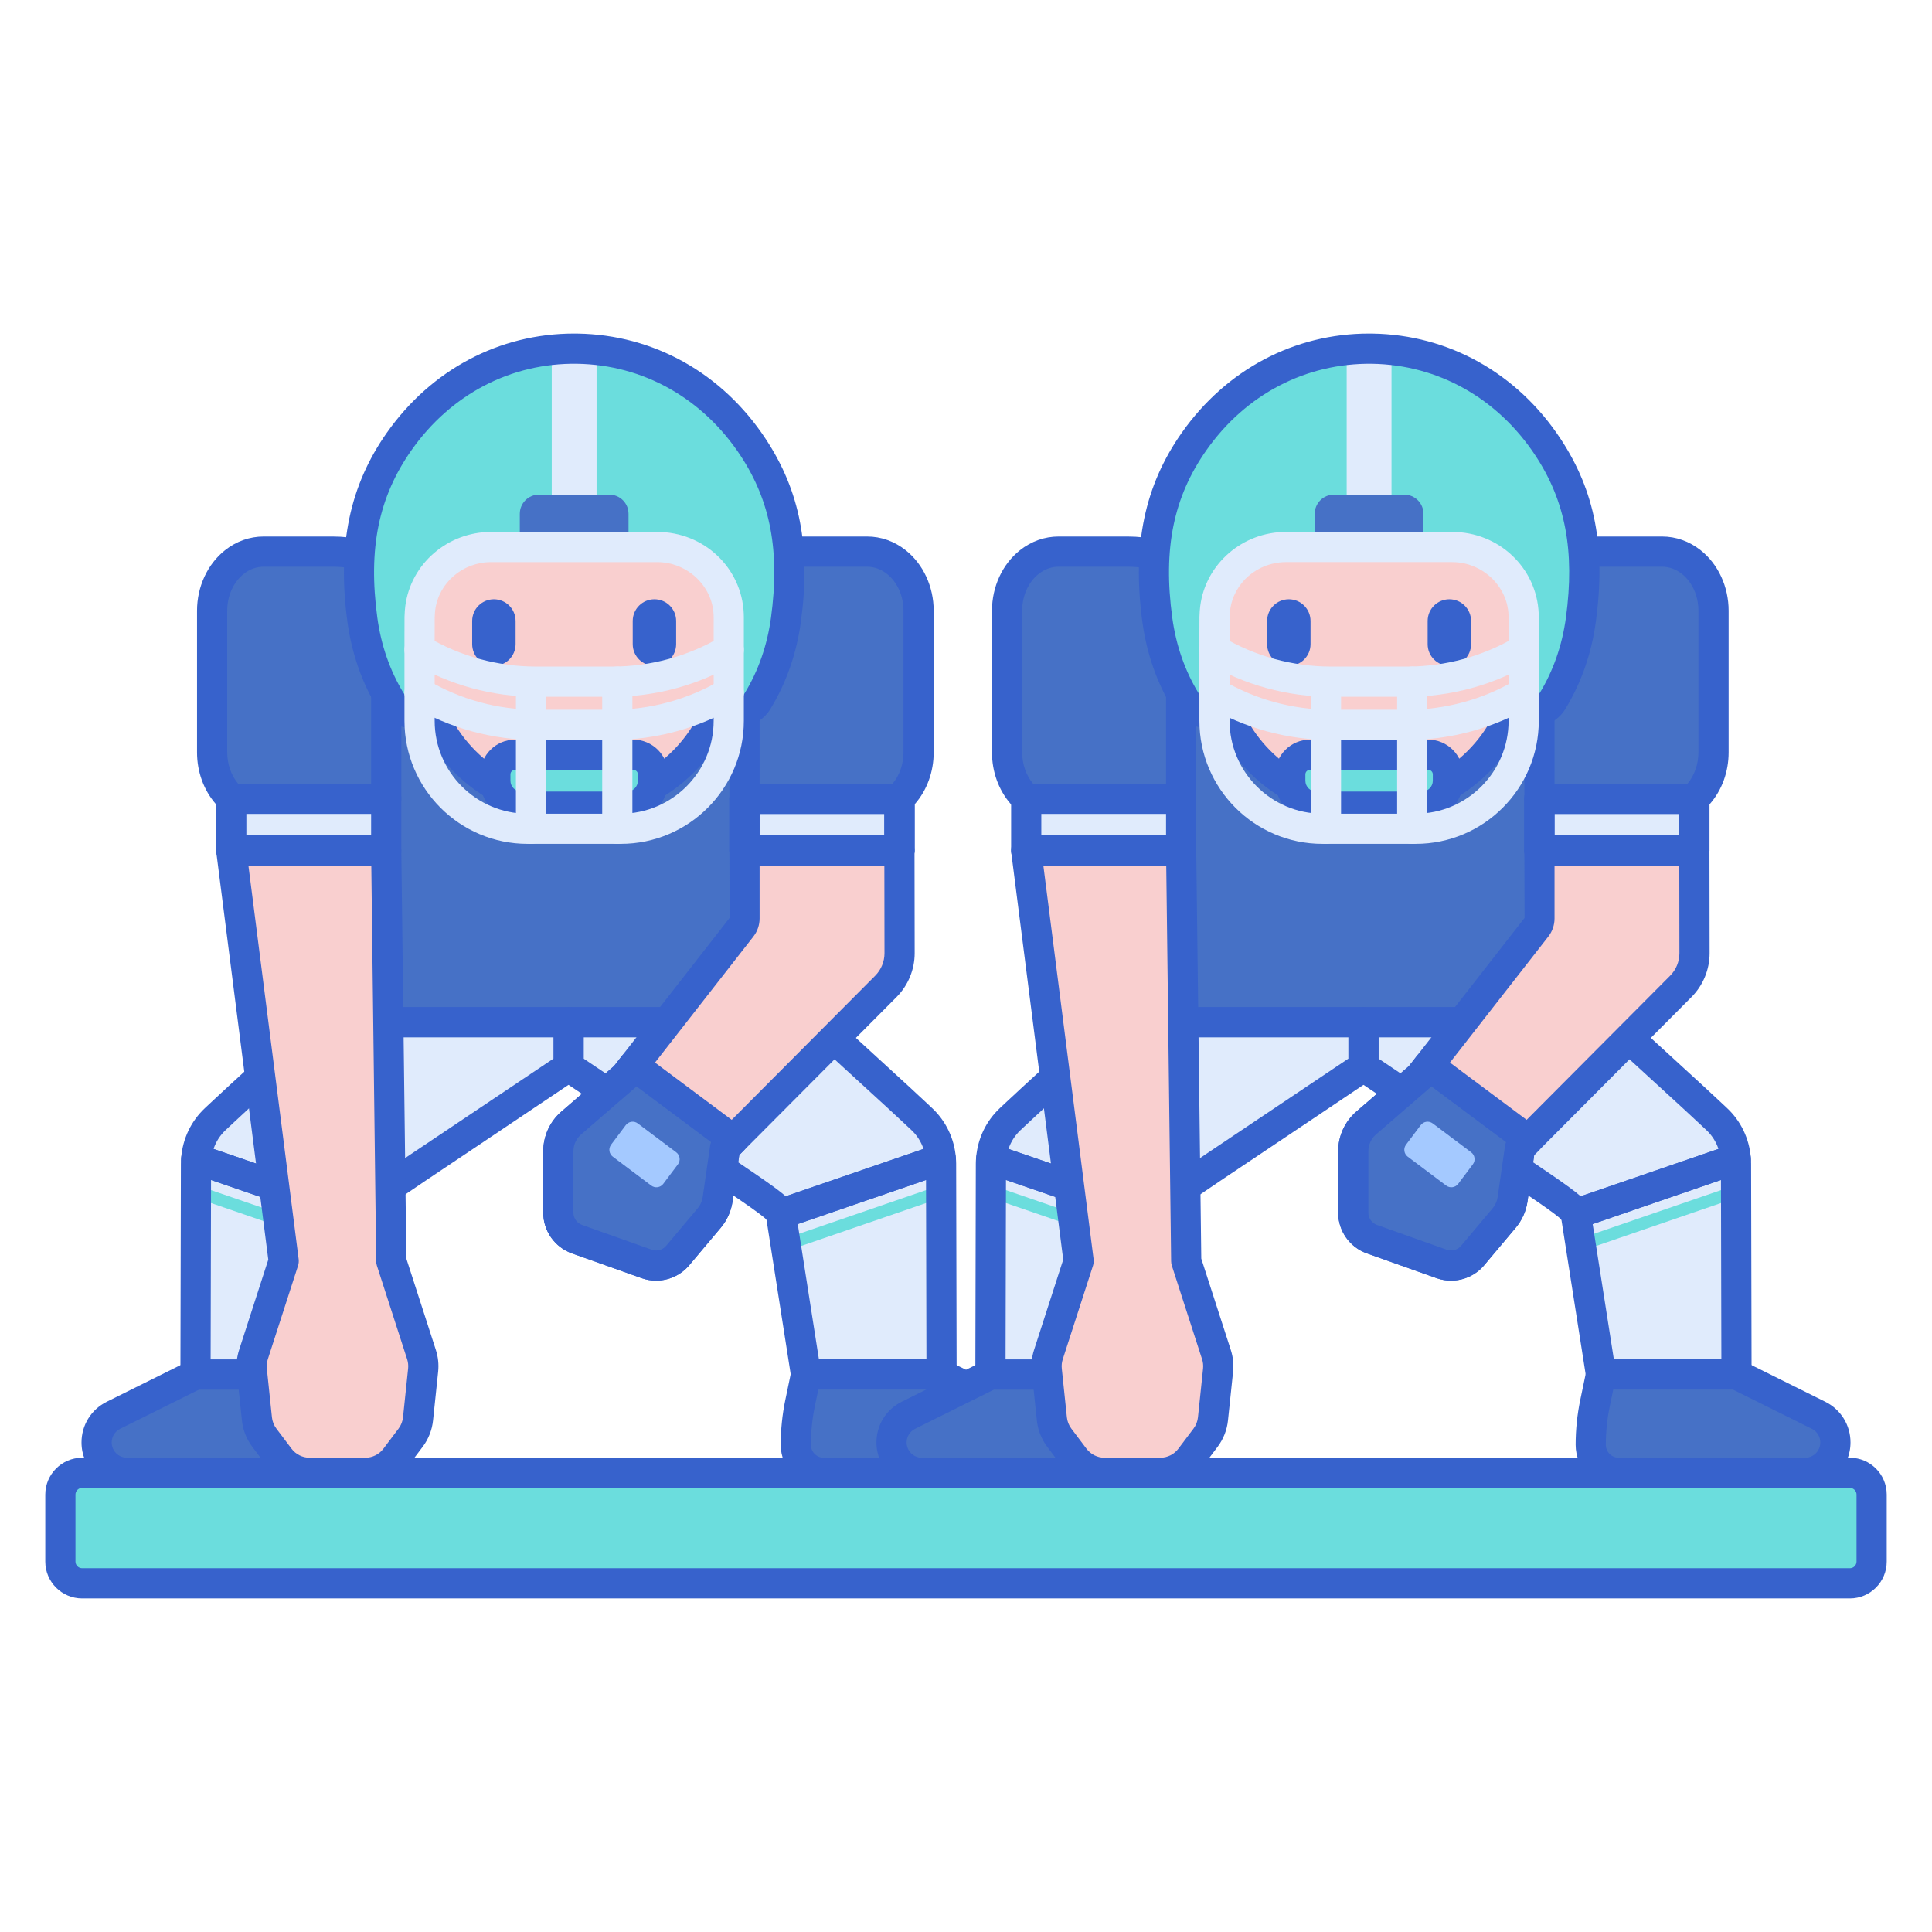 <svg id="Layer_1" enable-background="new 0 0 256 256" height="512" viewBox="0 0 256 256" width="512" xmlns="http://www.w3.org/2000/svg"><g><g><path d="m10.88 195.157h234.24c1.591 0 2.88 1.289 2.88 2.88v8.883c0 1.591-1.289 2.88-2.88 2.88h-234.24c-1.591 0-2.88-1.289-2.88-2.88v-8.883c0-1.591 1.289-2.88 2.88-2.88z" fill="#6bdddd"/></g><g><path d="m245.12 211.8h-234.24c-2.691 0-4.88-2.189-4.88-4.88v-8.883c0-2.69 2.189-4.88 4.88-4.88h234.24c2.691 0 4.88 2.189 4.88 4.88v8.883c0 2.69-2.189 4.88-4.88 4.88zm-234.24-14.643c-.485 0-.88.395-.88.88v8.883c0 .485.395.88.88.88h234.24c.485 0 .88-.395.88-.88v-8.883c0-.485-.395-.88-.88-.88z" fill="#3762cc"/></g><g><path d="m42.481 89.089h65.706v46.366h-65.706z" fill="#4671c6"/></g><g><path d="m108.187 137.455h-65.706c-1.104 0-2-.896-2-2v-46.365c0-1.104.896-2 2-2h65.706c1.104 0 2 .896 2 2v46.365c0 1.105-.895 2-2 2zm-63.706-4h61.706v-42.365h-61.706z" fill="#3762cc"/></g><g><path d="m124.665 153.565-21.229 7.297c.062.161.085.318.114.502l3.252 20.766h17.959l-.063-27.96c-.001-.204-.017-.404-.033-.605z" fill="#e0ebfc"/></g><g><path d="m103.436 160.862 21.229-7.297c-.156-2.012-1.051-3.903-2.537-5.291-3.363-3.14-.641-.633-13.941-12.819-11.108 0-21.985 0-32.854 0v5.884c24.895 16.746 27.631 18.289 28.103 19.523z" fill="#e0ebfc"/></g><g><path d="m103.436 162.861c-.776 0-1.506-.454-1.832-1.196-.579-.709-4.295-3.195-13.079-9.072-3.688-2.467-8.368-5.598-14.309-9.595-.553-.371-.884-.993-.884-1.659v-5.884c0-1.104.896-2 2-2h32.854c.5 0 .982.188 1.351.525l5.847 5.356c5.576 5.108 5.576 5.108 7.031 6.47l1.077 1.006c1.846 1.723 2.971 4.066 3.166 6.598.07.908-.482 1.75-1.344 2.046l-21.229 7.297c-.214.073-.433.108-.649.108zm-1.868-1.285c0 .001 0 .001 0 0zm-24.235-21.303c5.52 3.712 9.916 6.652 13.417 8.995 8.653 5.79 11.954 7.998 13.363 9.245l18.258-6.275c-.318-.95-.866-1.81-1.608-2.502l-1.08-1.009c-1.449-1.355-1.449-1.355-7.001-6.44l-5.274-4.832h-30.075z" fill="#3762cc"/></g><g><path d="m104.238 165.756 20.47-7.036-.004-1.71-20.72 7.123z" fill="#6bdddd"/></g><g><path d="m124.761 184.13h-17.959c-.985 0-1.824-.718-1.976-1.69l-3.252-20.767c-.01-.063-.016-.112-.027-.16-.192-.507-.161-1.04.068-1.529.23-.49.658-.838 1.17-1.014l21.229-7.297c.584-.199 1.23-.12 1.748.22s.849.9.896 1.517l-1.994.155 1.997-.119c.019.239.036.478.036.719l.063 27.961c.001.531-.209 1.041-.584 1.418-.374.375-.884.586-1.415.586zm-16.248-4h14.244l-.054-23.776-16.998 5.843z" fill="#3762cc"/></g><g><path d="m119.179 112.701h-20.529v9.012c0 .415-.139.818-.394 1.146l-15.447 19.79-7.111 6.149c-1.091.943-1.717 2.314-1.717 3.756v8.134c0 1.576.992 2.982 2.477 3.509l9.24 3.283c1.464.52 3.097.077 4.097-1.112l4.18-4.97c.596-.709.982-1.57 1.114-2.487l.981-6.801 21.321-21.419c1.16-1.166 1.81-2.747 1.808-4.392z" fill="#f9cfcf"/></g><g><path d="m124.762 182.13 10.874 5.404c1.367.68 2.232 2.075 2.232 3.601 0 2.221-1.801 4.022-4.022 4.022h-24.686c-2.051 0-3.713-1.663-3.713-3.713 0-1.862.191-3.719.571-5.542l.786-3.772z" fill="#4671c6"/></g><g><path d="m133.846 197.157h-24.686c-3.15 0-5.713-2.563-5.713-5.714 0-1.994.206-3.995.613-5.949l.786-3.772c.193-.927 1.011-1.592 1.958-1.592h17.959c.309 0 .614.071.89.209l10.874 5.404c2.061 1.024 3.341 3.091 3.341 5.392-.001 3.32-2.702 6.022-6.022 6.022zm-25.416-13.027-.454 2.18c-.351 1.686-.529 3.413-.529 5.134 0 .945.769 1.714 1.713 1.714h24.686c1.115 0 2.021-.907 2.021-2.021 0-.772-.43-1.467-1.122-1.811l-10.453-5.195h-15.862z" fill="#3762cc"/></g><g><path d="m25.905 182.13-10.874 5.404c-1.367.68-2.232 2.075-2.232 3.601 0 2.221 1.801 4.022 4.022 4.022h24.686c2.051 0 3.713-1.663 3.713-3.713 0-1.862-.191-3.719-.571-5.542l-.786-3.772z" fill="#4671c6"/></g><g><path d="m41.507 197.157h-24.686c-3.32 0-6.021-2.701-6.021-6.021 0-2.302 1.28-4.368 3.341-5.393l10.874-5.404c.276-.138.581-.209.89-.209h17.959c.947 0 1.765.665 1.958 1.592l.786 3.771c.407 1.955.613 3.956.613 5.95-.001 3.151-2.564 5.714-5.714 5.714zm-15.132-13.027-10.453 5.195c-.692.344-1.122 1.037-1.122 1.81 0 1.115.907 2.022 2.021 2.022h24.686c.945 0 1.713-.769 1.713-1.714 0-1.721-.178-3.448-.529-5.135l-.454-2.179h-15.862z" fill="#3762cc"/></g><g><path d="m26.002 153.565 21.229 7.297c-.062.161-.085.318-.114.502l-3.252 20.766h-17.959l.063-27.96c.001-.204.017-.404.033-.605z" fill="#e0ebfc"/></g><g><path d="m47.231 160.862-21.229-7.297c.156-2.012 1.051-3.903 2.537-5.291 3.363-3.14.641-.633 13.941-12.819h32.854v5.884c-24.895 16.746-27.631 18.289-28.103 19.523z" fill="#e0ebfc"/></g><g><path d="m47.231 162.861c-.216 0-.435-.035-.65-.108l-21.229-7.297c-.862-.297-1.415-1.138-1.344-2.046.196-2.532 1.32-4.875 3.166-6.598l1.077-1.006c1.455-1.361 1.455-1.361 7.031-6.47l5.847-5.356c.369-.338.851-.525 1.351-.525h32.854c1.104 0 2 .896 2 2v5.884c0 .666-.331 1.288-.884 1.659-5.938 3.994-10.615 7.124-14.302 9.591-8.789 5.88-12.507 8.368-13.085 9.076-.326.742-1.056 1.196-1.832 1.196zm-18.935-10.623 18.258 6.275c1.41-1.247 4.711-3.456 13.37-9.249 3.5-2.342 7.893-5.281 13.41-8.991v-2.818h-30.076l-5.274 4.832c-5.552 5.085-5.552 5.085-7.001 6.44l-1.08 1.009c-.741.693-1.289 1.552-1.607 2.502z" fill="#3762cc"/></g><g><path d="m46.429 165.756-20.47-7.036.004-1.71 20.72 7.123z" fill="#6bdddd"/></g><g><path d="m43.865 184.13h-17.959c-.531 0-1.041-.211-1.416-.587-.375-.377-.585-.887-.584-1.418l.063-27.961c0-.241.017-.479.036-.719.048-.617.38-1.195.897-1.534.517-.34 1.163-.439 1.749-.238l21.229 7.297c.512.176.931.553 1.161 1.042.23.49.251 1.053.059 1.56l-.005.085-3.254 20.783c-.153.972-.991 1.69-1.976 1.69zm-15.955-4h14.244l2.808-17.934-16.998-5.843z" fill="#3762cc"/></g><g><path d="m98.65 105.847v-31.102c2.241-1.092 4.65-1.654 7.085-1.654h9.158c1.386 0 2.739.484 3.88 1.388 1.844 1.462 2.945 3.869 2.945 6.44v18.774c0 2.076-.719 4.067-1.999 5.535l-.539.618z" fill="#4671c6"/></g><g><path d="m119.179 114.701h-20.53c-1.104 0-2-.896-2-2v-6.854c0-1.104.896-2 2-2l20.529-.001c.53 0 1.039.211 1.414.586s.586.884.586 1.414v6.854c.001 1.106-.895 2.001-1.999 2.001zm-18.53-4h16.529v-2.854l-16.529.001z" fill="#3762cc"/></g><g><path d="m119.18 107.847h-20.53c-1.104 0-2-.895-2-1.999v-31.103c0-.765.437-1.463 1.124-1.798 2.528-1.231 5.207-1.856 7.961-1.856h9.158c1.848 0 3.619.629 5.122 1.82 2.318 1.838 3.703 4.831 3.703 8.008v18.774c0 2.574-.885 5.007-2.492 6.85l-.538.617c-.38.437-.93.687-1.508.687zm-18.53-31.796v27.797l17.618-.001c.922-1.094 1.449-2.602 1.449-4.153v-18.775c0-1.966-.818-3.787-2.187-4.873-.789-.625-1.701-.955-2.637-.955h-9.158c-1.74 0-3.445.322-5.085.96z" fill="#3762cc"/></g><g><path d="m51.175 105.847v-31.102c-2.241-1.092-4.65-1.654-7.085-1.654h-9.158c-1.386 0-2.739.484-3.88 1.388-1.844 1.462-2.945 3.869-2.945 6.44v18.774c0 2.076.719 4.067 1.999 5.535l.539.618z" fill="#4671c6"/></g><g><path d="m51.175 107.847h-20.529c-.578 0-1.128-.25-1.508-.687l-.539-.618c-1.606-1.842-2.491-4.274-2.491-6.849v-18.774c0-3.177 1.384-6.17 3.703-8.008 1.503-1.191 3.274-1.82 5.122-1.82h9.158c2.754 0 5.433.625 7.961 1.856.688.335 1.124 1.033 1.124 1.798v31.103c-.001 1.104-.897 1.999-2.001 1.999zm-19.618-4h17.618v-27.796c-1.639-.638-3.344-.96-5.085-.96h-9.158c-.937 0-1.849.33-2.637.955-1.369 1.086-2.187 2.907-2.187 4.873v18.774c0 1.552.527 3.061 1.449 4.154z" fill="#3762cc"/></g><g><path d="m76.079 106.886c-11.313 0-20.483-9.171-20.483-20.483v-9.264c0-11.313 9.171-20.483 20.483-20.483 11.313 0 20.483 9.171 20.483 20.483v9.264c0 11.312-9.171 20.483-20.483 20.483z" fill="#f9cfcf"/></g><g><path d="m86.716 88.228c-1.589 0-2.877-1.288-2.877-2.877v-3.068c0-1.589 1.288-2.877 2.877-2.877 1.589 0 2.877 1.288 2.877 2.877v3.068c-.001 1.589-1.289 2.877-2.877 2.877z" fill="#3762cc"/></g><g><path d="m65.442 88.228c-1.589 0-2.877-1.288-2.877-2.877v-3.068c0-1.589 1.288-2.877 2.877-2.877 1.589 0 2.877 1.288 2.877 2.877v3.068c0 1.589-1.288 2.877-2.877 2.877z" fill="#3762cc"/></g><g><path d="m48.013 82.087c.528 3.902 1.798 7.583 3.773 10.822.42.688 1.259 1.444 3.2 1.708 1.072.146 1.929-.899 1.597-1.929-1.182-3.661-.987-6.075-.988-10.681 0-.487.031-.97.092-1.446.599-4.657 4.685-8.079 9.38-8.079h22.018c5.009 0 9.259 3.889 9.467 8.894.007.157.01.315.01.473-.001 4.767.197 7.173-.991 10.844-.329 1.016.513 2.051 1.573 1.92 1.92-.238 2.786-.983 3.226-1.705 1.974-3.236 3.244-6.916 3.772-10.818 1.08-7.974.483-15.494-4.361-22.836-11.278-17.096-35.139-17.455-46.892-.754-5.19 7.374-6.013 15.184-4.876 23.587z" fill="#6bdddd"/></g><g><path d="m73.109 46.36v19.182h5.94c0-2.216 0-13.112 0-19.182-1.974-.212-3.966-.212-5.94 0z" fill="#e0ebfc"/></g><g><path d="m83.282 72.483v-4.405c0-1.4-1.135-2.536-2.536-2.536h-9.334c-1.4 0-2.536 1.135-2.536 2.536v4.405z" fill="#4671c6"/></g><g><path d="m76.079 108.886c-8.615 0-16.306-4.844-20.078-12.353-.414.101-.848.126-1.285.065-2.187-.297-3.748-1.188-4.638-2.648-2.113-3.464-3.475-7.365-4.047-11.594-1.362-10.063.298-18.01 5.223-25.008 5.893-8.373 14.914-13.148 24.807-13.148.155 0 .308.001.463.004 10.093.151 19.179 5.236 24.929 13.95 4.563 6.915 6.004 14.38 4.673 24.205-.572 4.228-1.934 8.127-4.047 11.591-.906 1.484-2.482 2.375-4.688 2.648-.419.054-.836.026-1.234-.068-3.771 7.509-11.464 12.356-20.078 12.356zm-19.493-18.189c.845 0 1.629.54 1.903 1.387 2.471 7.657 9.54 12.802 17.59 12.802 8.045 0 15.112-5.141 17.587-12.792.338-1.048 1.457-1.622 2.509-1.291.784.249 1.308.938 1.385 1.708.559-.14.929-.355 1.105-.644 1.823-2.988 3-6.368 3.498-10.045 1.191-8.796-.057-15.416-4.048-21.465-5.009-7.593-12.9-12.022-21.65-12.154-8.75-.13-16.727 4.041-21.939 11.448-4.368 6.206-5.765 13.043-4.53 22.168.498 3.678 1.675 7.059 3.499 10.049.196.321.637.519 1.101.64.074-.772.597-1.464 1.383-1.715.2-.064.405-.096.607-.096z" fill="#3762cc"/></g><g><path d="m68.241 100.006h15.676c1.439 0 2.606 1.167 2.606 2.606v.835c0 1.899-1.54 3.439-3.439 3.439h-14.009c-1.9 0-3.439-1.54-3.439-3.439v-.835c-.001-1.44 1.166-2.606 2.605-2.606z" fill="#6bdddd"/></g><g><path d="m83.083 108.886h-14.008c-3 0-5.439-2.44-5.439-5.439v-.835c0-2.539 2.066-4.605 4.605-4.605h15.676c2.54 0 4.605 2.066 4.605 4.605v.835c0 2.998-2.439 5.439-5.439 5.439zm-14.842-6.88c-.334 0-.605.271-.605.605v.835c0 .794.646 1.439 1.439 1.439h14.008c.794 0 1.439-.646 1.439-1.439v-.835c0-.334-.271-.605-.605-.605z" fill="#3762cc"/></g><g><path d="m81.111 98.046h-10.064c-5.8 0-11.496-1.559-16.472-4.507-.95-.563-1.264-1.79-.701-2.74s1.79-1.265 2.74-.701c4.359 2.583 9.35 3.948 14.433 3.948h10.064c5.082 0 10.072-1.365 14.432-3.947.951-.563 2.178-.247 2.74.701.563.95.249 2.178-.702 2.74-4.976 2.948-10.671 4.506-16.47 4.506z" fill="#e0ebfc"/></g><g><path d="m81.111 92.325h-10.064c-5.8 0-11.496-1.559-16.472-4.507-.95-.563-1.264-1.79-.701-2.74.563-.951 1.79-1.264 2.74-.701 4.359 2.583 9.35 3.948 14.433 3.948h10.064c5.082 0 10.072-1.365 14.432-3.947.951-.563 2.178-.247 2.74.701.563.95.249 2.178-.702 2.74-4.976 2.949-10.671 4.506-16.47 4.506z" fill="#e0ebfc"/></g><g><path d="m81.795 111.817c-1.104 0-2-.896-2-2v-19.492c0-1.104.896-2 2-2s2 .896 2 2v19.492c0 1.105-.896 2-2 2z" fill="#e0ebfc"/></g><g><path d="m70.362 111.817c-1.104 0-2-.896-2-2v-19.457c0-1.104.896-2 2-2s2 .896 2 2v19.457c0 1.105-.895 2-2 2z" fill="#e0ebfc"/></g><g><path d="m82.26 111.817h-12.362c-8.989 0-16.303-7.313-16.303-16.303l-.001-11.301c-.002-1.266-.002-1.99.007-2.483 0-.035.002-.071.005-.106.013-.473.045-.905.098-1.317.721-5.601 5.606-9.824 11.365-9.824h22.018c6.177 0 11.213 4.749 11.465 10.812.006.153.009.307.01.461h.001c.002.258.002.721.001 1.749l-.001 12.011c-.001 8.988-7.314 16.301-16.303 16.301zm-24.661-29.912c-.008.474-.006 1.16-.005 2.304l.001 11.306c0 6.784 5.519 12.303 12.303 12.303h12.362c6.784 0 12.303-5.519 12.303-12.303l.001-12.013c0-.995 0-1.45-.001-1.705l-.008-.338c-.16-3.847-3.51-6.977-7.468-6.977h-22.019c-3.752 0-6.933 2.724-7.397 6.334-.042.328-.062.661-.069.995 0 .032-.001.063-.003.094z" fill="#e0ebfc"/></g><g><path d="m51.847 167.099-.672-54.398h-20.529l6.943 54.398-4.006 12.398c-.214.663-.288 1.364-.215 2.058l.676 6.459c.095.903.433 1.764.98 2.489l2.009 2.665c.945 1.253 2.423 1.99 3.993 1.99h1.399 4.586 1.399c1.569 0 3.048-.737 3.993-1.99l2.009-2.665c.547-.725.886-1.586.98-2.489l.676-6.459c.073-.693-.001-1.394-.215-2.058z" fill="#f9cfcf"/></g><g><path d="m30.646 105.848h20.529v6.854h-20.529z" fill="#e0ebfc"/></g><g><path d="m51.175 114.701h-20.529c-1.104 0-2-.896-2-2v-6.854c0-.53.211-1.039.586-1.414s.884-.586 1.414-.586l20.529.002c1.104 0 2 .896 2 2v6.853c0 1.104-.896 1.999-2 1.999zm-18.529-4h16.529v-2.853l-16.529-.002z" fill="#3762cc"/></g><g><path d="m48.41 197.157h-7.383c-2.185 0-4.274-1.042-5.589-2.786l-2.009-2.665c-.766-1.017-1.24-2.222-1.372-3.486l-.676-6.458c-.103-.977-.001-1.946.301-2.881l3.868-11.972-6.887-53.955c-.073-.569.103-1.144.483-1.574.379-.432.926-.679 1.501-.679h20.529c1.095 0 1.986.881 2 1.976l.668 54.095 3.913 12.109c.302.935.403 1.904.301 2.882l-.676 6.458c-.132 1.264-.606 2.469-1.372 3.485l-2.01 2.665c-1.316 1.744-3.406 2.786-5.59 2.786zm-15.493-82.456 6.656 52.145c.037.291.01.588-.081.868l-4.006 12.397c-.13.4-.173.815-.129 1.233l.676 6.46c.057.542.26 1.058.588 1.493l2.009 2.665c.563.748 1.459 1.194 2.396 1.194h7.383c.936 0 1.832-.446 2.396-1.194l2.008-2.665c.328-.436.531-.951.588-1.492l.676-6.46c.044-.419.001-.834-.128-1.234l-4.006-12.397c-.062-.191-.094-.39-.097-.591l-.647-52.422z" fill="#3762cc"/></g><g><path d="m98.65 105.847h20.529v6.854h-20.529z" fill="#e0ebfc"/></g><g><path d="m119.179 114.701h-20.53c-1.104 0-2-.896-2-2v-6.854c0-1.104.896-2 2-2l20.529-.001c.53 0 1.039.211 1.414.586s.586.884.586 1.414v6.854c.001 1.106-.895 2.001-1.999 2.001zm-18.53-4h16.529v-2.854l-16.529.001z" fill="#3762cc"/></g><g><path d="m119.179 114.701h-20.53c-1.104 0-2-.896-2-2v-6.854c0-1.104.896-2 2-2l20.529-.001c.53 0 1.039.211 1.414.586s.586.884.586 1.414v6.854c.001 1.106-.895 2.001-1.999 2.001zm-18.53-4h16.529v-2.854l-16.529.001z" fill="#3762cc"/></g><g><path d="m86.93 169.691c-.638 0-1.28-.105-1.901-.326l-9.24-3.283c-2.277-.809-3.808-2.977-3.808-5.394v-8.134c0-2.025.878-3.946 2.41-5.27l6.962-6.021 15.326-19.636-.029-8.928c0-1.104.896-2 2-2h20.528c1.104 0 1.999.894 2 1.997l.021 13.599c.004 2.159-.867 4.274-2.39 5.806l-20.855 20.948-.886 6.145c-.186 1.288-.726 2.494-1.563 3.489l-4.18 4.97c-1.103 1.316-2.732 2.038-4.395 2.038zm13.72-54.99v7.012c0 .855-.29 1.699-.816 2.375l-15.448 19.792c-.08.103-.17.197-.269.282l-7.11 6.149c-.652.563-1.026 1.381-1.026 2.243v8.134c0 .728.461 1.381 1.146 1.624l9.24 3.283c.673.239 1.436.032 1.896-.516l4.181-4.97c.356-.424.586-.938.666-1.485l.981-6.801c.062-.426.258-.821.562-1.126l21.322-21.418c.78-.784 1.227-1.869 1.225-2.977l-.018-11.603h-16.532z" fill="#3762cc"/></g><g><path d="m97.15 151.025-13.191-9.848-1.149 1.472-7.111 6.149c-1.091.943-1.717 2.314-1.717 3.756v8.134c0 1.576.992 2.982 2.477 3.509l9.24 3.283c1.464.52 3.097.077 4.097-1.112l4.18-4.97c.596-.709.982-1.57 1.114-2.487l.981-6.801z" fill="#4671c6"/></g><g><path d="m84.511 148.859 5.092 3.826c.502.377.604 1.091.226 1.593l-1.945 2.588c-.377.502-1.091.604-1.593.226l-5.092-3.826c-.502-.377-.604-1.091-.226-1.593l1.945-2.588c.377-.502 1.09-.604 1.593-.226z" fill="#a4c9ff"/></g><g><path d="m86.93 169.691c-.638 0-1.28-.105-1.901-.326l-9.24-3.283c-2.278-.809-3.808-2.977-3.808-5.394v-8.134c0-2.025.878-3.946 2.41-5.27l6.962-6.021 1.029-1.318c.669-.857 1.902-1.021 2.773-.372l13.191 9.849c.465.347.756.878.798 1.457.042.578-.168 1.146-.578 1.558l-.612.613-.886 6.145c-.186 1.288-.726 2.494-1.563 3.489l-4.18 4.97c-1.103 1.314-2.732 2.037-4.395 2.037zm-2.6-25.742c-.065.076-.136.147-.212.213l-7.11 6.149c-.652.563-1.026 1.381-1.026 2.243v8.134c0 .728.461 1.381 1.146 1.624l9.24 3.283c.673.239 1.436.032 1.896-.516l4.181-4.97c.356-.424.586-.938.666-1.486l.981-6.8c.024-.169.07-.332.134-.486z" fill="#3762cc"/></g><g><path d="m147.814 89.089h65.706v46.366h-65.706z" fill="#4671c6"/></g><g><path d="m213.52 137.455h-65.706c-1.104 0-2-.896-2-2v-46.365c0-1.104.896-2 2-2h65.706c1.104 0 2 .896 2 2v46.365c0 1.105-.895 2-2 2zm-63.706-4h61.706v-42.365h-61.706z" fill="#3762cc"/></g><g><path d="m229.998 153.565-21.229 7.297c.062.161.085.318.114.502l3.252 20.766h17.959l-.063-27.96c-.001-.204-.017-.404-.033-.605z" fill="#e0ebfc"/></g><g><path d="m208.769 160.862 21.229-7.297c-.156-2.012-1.051-3.903-2.537-5.291-3.363-3.14-.641-.633-13.941-12.819-11.108 0-21.985 0-32.854 0v5.884c24.895 16.746 27.631 18.289 28.103 19.523z" fill="#e0ebfc"/></g><g><path d="m208.769 162.861c-.776 0-1.506-.454-1.831-1.196-.579-.708-4.297-3.196-13.085-9.076-3.687-2.467-8.365-5.597-14.302-9.591-.553-.371-.884-.993-.884-1.659v-5.884c0-1.104.896-2 2-2h32.854c.5 0 .982.188 1.351.525l5.847 5.356c5.576 5.108 5.576 5.108 7.031 6.47l1.077 1.006c1.846 1.723 2.97 4.065 3.166 6.598.07.908-.482 1.749-1.344 2.046l-21.229 7.297c-.216.073-.435.108-.651.108zm-26.102-22.588c5.517 3.71 9.91 6.649 13.41 8.991 8.659 5.793 11.959 8.002 13.37 9.249l18.258-6.275c-.318-.95-.866-1.81-1.607-2.502l-1.08-1.009c-1.449-1.355-1.449-1.355-7.001-6.44l-5.274-4.832h-30.076z" fill="#3762cc"/></g><g><path d="m209.571 165.756 20.47-7.036-.004-1.71-20.72 7.123z" fill="#6bdddd"/></g><g><path d="m230.094 184.13h-17.959c-.985 0-1.824-.718-1.976-1.69l-3.279-20.929c-.192-.506-.161-1.038.069-1.528s.658-.837 1.17-1.013l21.229-7.297c.584-.199 1.23-.12 1.748.22s.849.9.896 1.517l-1.994.155 1.997-.119c.019.239.036.478.036.719l.063 27.961c.001.531-.209 1.041-.584 1.418-.375.375-.885.586-1.416.586zm-16.248-4h14.244l-.054-23.776-16.998 5.843z" fill="#3762cc"/></g><g><path d="m224.512 112.701h-20.528v9.012c0 .415-.139.818-.394 1.146l-15.447 19.79-7.111 6.149c-1.091.943-1.717 2.314-1.717 3.756v8.134c0 1.576.992 2.982 2.477 3.509l9.24 3.283c1.464.52 3.097.077 4.097-1.112l4.18-4.97c.596-.709.982-1.57 1.114-2.487l.981-6.801 21.321-21.419c1.16-1.166 1.81-2.747 1.808-4.392z" fill="#f9cfcf"/></g><g><path d="m230.095 182.13 10.874 5.404c1.367.68 2.232 2.075 2.232 3.601 0 2.221-1.801 4.022-4.022 4.022h-24.686c-2.051 0-3.713-1.663-3.713-3.713 0-1.862.191-3.719.571-5.542l.786-3.772z" fill="#4671c6"/></g><g><path d="m239.179 197.157h-24.686c-3.15 0-5.713-2.563-5.713-5.714 0-1.994.206-3.995.613-5.949l.786-3.772c.193-.927 1.011-1.592 1.958-1.592h17.959c.309 0 .614.071.89.209l10.874 5.404c2.061 1.024 3.341 3.091 3.341 5.392-.001 3.32-2.702 6.022-6.022 6.022zm-25.416-13.027-.454 2.18c-.351 1.686-.529 3.413-.529 5.134 0 .945.769 1.714 1.713 1.714h24.686c1.115 0 2.021-.907 2.021-2.021 0-.772-.43-1.467-1.122-1.811l-10.453-5.195h-15.862z" fill="#3762cc"/></g><g><path d="m131.238 182.13-10.874 5.404c-1.367.68-2.232 2.075-2.232 3.601 0 2.221 1.801 4.022 4.022 4.022h24.686c2.051 0 3.713-1.663 3.713-3.713 0-1.862-.191-3.719-.571-5.542l-.786-3.772z" fill="#4671c6"/></g><g><path d="m146.84 197.157h-24.686c-3.32 0-6.021-2.701-6.021-6.021 0-2.302 1.28-4.368 3.341-5.393l10.874-5.404c.276-.138.581-.209.89-.209h17.959c.947 0 1.765.665 1.958 1.592l.786 3.771c.407 1.955.613 3.956.613 5.95-.001 3.151-2.564 5.714-5.714 5.714zm-15.132-13.027-10.453 5.195c-.692.344-1.122 1.037-1.122 1.81 0 1.115.907 2.022 2.021 2.022h24.686c.945 0 1.713-.769 1.713-1.714 0-1.721-.178-3.448-.529-5.135l-.454-2.179h-15.862z" fill="#3762cc"/></g><g><path d="m131.335 153.565 21.229 7.297c-.062.161-.085.318-.114.502l-3.252 20.766h-17.959l.063-27.96c.001-.204.017-.404.033-.605z" fill="#e0ebfc"/></g><g><path d="m152.564 160.862-21.229-7.297c.156-2.012 1.051-3.903 2.537-5.291 3.363-3.14.641-.633 13.941-12.819h32.854v5.884c-24.895 16.746-27.631 18.289-28.103 19.523z" fill="#e0ebfc"/></g><g><path d="m152.564 162.861c-.216 0-.435-.035-.65-.108l-21.229-7.297c-.862-.296-1.414-1.138-1.344-2.046.195-2.531 1.32-4.875 3.166-6.598l1.077-1.006c1.455-1.361 1.455-1.361 7.031-6.47l5.847-5.356c.369-.338.851-.525 1.351-.525h32.854c1.104 0 2 .896 2 2v5.884c0 .666-.331 1.288-.884 1.659-5.941 3.997-10.62 7.128-14.309 9.595-8.783 5.877-12.5 8.363-13.079 9.072-.325.742-1.055 1.196-1.831 1.196zm1.868-1.285c0 .001 0 .001 0 0zm-20.804-9.338 18.258 6.275c1.41-1.247 4.71-3.455 13.363-9.245 3.501-2.343 7.896-5.283 13.417-8.995v-2.818h-30.076l-5.274 4.832c-5.552 5.085-5.552 5.085-7.001 6.44l-1.08 1.009c-.74.693-1.289 1.552-1.607 2.502z" fill="#3762cc"/></g><g><path d="m151.762 165.756-20.47-7.036.004-1.71 20.72 7.123z" fill="#6bdddd"/></g><g><path d="m149.198 184.13h-17.959c-.531 0-1.041-.211-1.416-.587-.375-.377-.585-.887-.584-1.418l.063-27.961c0-.241.017-.479.036-.719.048-.617.38-1.195.897-1.534.516-.34 1.163-.439 1.749-.238l21.229 7.297c.512.176.931.553 1.161 1.042.23.49.251 1.053.059 1.56.008-.018.002.039-.007.093l-3.253 20.775c-.152.972-.99 1.69-1.975 1.69zm-15.955-4h14.244l2.808-17.934-16.998-5.843z" fill="#3762cc"/></g><g><path d="m203.983 105.847v-31.102c2.241-1.092 4.65-1.654 7.085-1.654h9.158c1.386 0 2.739.484 3.88 1.388 1.844 1.462 2.945 3.869 2.945 6.44v18.774c0 2.076-.719 4.067-1.999 5.535l-.539.618z" fill="#4671c6"/></g><g><path d="m224.512 114.701h-20.529c-1.104 0-2-.896-2-2v-6.854c0-1.104.896-2 2-2l20.529-.001c.53 0 1.039.211 1.414.586s.586.884.586 1.414v6.854c0 1.106-.896 2.001-2 2.001zm-18.53-4h16.529v-2.854l-16.529.001z" fill="#3762cc"/></g><g><path d="m224.512 107.847h-20.529c-1.104 0-2-.895-2-1.999v-31.103c0-.765.437-1.463 1.124-1.798 2.528-1.231 5.207-1.856 7.961-1.856h9.158c1.848 0 3.619.629 5.122 1.82 2.319 1.838 3.703 4.832 3.703 8.008v18.774c0 2.574-.885 5.007-2.492 6.85l-.539.618c-.38.436-.93.686-1.508.686zm-18.529-31.796v27.797l17.618-.001c.922-1.093 1.449-2.602 1.449-4.153v-18.775c0-1.966-.818-3.787-2.188-4.873-.788-.625-1.7-.955-2.637-.955h-9.158c-1.739 0-3.444.322-5.084.96z" fill="#3762cc"/></g><g><path d="m156.508 105.847v-31.102c-2.241-1.092-4.65-1.654-7.085-1.654h-9.158c-1.386 0-2.739.484-3.88 1.388-1.844 1.462-2.945 3.869-2.945 6.44v18.774c0 2.076.719 4.067 1.999 5.535l.539.618z" fill="#4671c6"/></g><g><path d="m156.508 107.847h-20.529c-.578 0-1.127-.25-1.507-.686l-.539-.618c-1.606-1.843-2.491-4.275-2.491-6.85v-18.774c0-3.177 1.384-6.17 3.703-8.008 1.503-1.191 3.274-1.82 5.122-1.82h9.158c2.754 0 5.432.625 7.961 1.856.688.335 1.124 1.033 1.124 1.798v31.103c-.002 1.104-.898 1.999-2.002 1.999zm-19.619-4h17.619v-27.796c-1.639-.638-3.345-.96-5.085-.96h-9.158c-.937 0-1.849.33-2.637.955-1.369 1.086-2.187 2.907-2.187 4.873v18.774c0 1.553.527 3.061 1.448 4.154z" fill="#3762cc"/></g><g><path d="m181.412 106.886c-11.313 0-20.483-9.171-20.483-20.483v-9.264c0-11.313 9.171-20.483 20.483-20.483 11.313 0 20.483 9.171 20.483 20.483v9.264c0 11.312-9.171 20.483-20.483 20.483z" fill="#f9cfcf"/></g><g><path d="m192.048 88.228c-1.589 0-2.877-1.288-2.877-2.877v-3.068c0-1.589 1.288-2.877 2.877-2.877 1.589 0 2.877 1.288 2.877 2.877v3.068c0 1.589-1.288 2.877-2.877 2.877z" fill="#3762cc"/></g><g><path d="m170.775 88.228c-1.589 0-2.877-1.288-2.877-2.877v-3.068c0-1.589 1.288-2.877 2.877-2.877 1.589 0 2.877 1.288 2.877 2.877v3.068c0 1.589-1.288 2.877-2.877 2.877z" fill="#3762cc"/></g><g><path d="m153.346 82.087c.528 3.902 1.798 7.583 3.773 10.822.42.688 1.259 1.444 3.2 1.708 1.072.146 1.929-.899 1.597-1.929-1.182-3.661-.987-6.075-.988-10.681 0-.487.031-.97.092-1.446.599-4.657 4.685-8.079 9.38-8.079h22.018c5.009 0 9.259 3.889 9.467 8.894.007.157.01.315.01.473-.001 4.767.197 7.173-.991 10.844-.329 1.016.513 2.051 1.573 1.92 1.92-.238 2.786-.983 3.226-1.705 1.974-3.236 3.244-6.916 3.772-10.818 1.08-7.974.483-15.494-4.361-22.836-11.281-17.097-35.141-17.456-46.894-.756-5.188 7.376-6.011 15.186-4.874 23.589z" fill="#6bdddd"/></g><g><path d="m178.442 46.36v19.182h5.94c0-2.216 0-13.112 0-19.182-1.974-.212-3.966-.212-5.94 0z" fill="#e0ebfc"/></g><g><path d="m188.615 72.483v-4.405c0-1.4-1.135-2.536-2.536-2.536h-9.334c-1.4 0-2.536 1.135-2.536 2.536v4.405z" fill="#4671c6"/></g><g><path d="m181.412 108.886c-8.615 0-16.306-4.844-20.078-12.353-.414.101-.848.126-1.285.065-2.187-.297-3.747-1.188-4.638-2.648-2.114-3.464-3.476-7.365-4.047-11.594-1.362-10.063.298-18.01 5.223-25.008 5.894-8.374 14.915-13.148 24.807-13.148.155 0 .308.001.463.004 10.093.151 19.18 5.236 24.93 13.95 4.563 6.915 6.004 14.38 4.673 24.205-.572 4.228-1.934 8.127-4.047 11.591-.906 1.484-2.483 2.375-4.688 2.648-.419.054-.836.026-1.234-.069-3.772 7.51-11.465 12.357-20.079 12.357zm-19.493-18.189c.845 0 1.629.54 1.903 1.387 2.471 7.657 9.54 12.802 17.59 12.802 8.044 0 15.112-5.141 17.586-12.792.338-1.048 1.458-1.622 2.508-1.291.784.249 1.308.938 1.385 1.708.559-.14.93-.355 1.106-.644 1.823-2.988 3-6.368 3.498-10.045 1.191-8.796-.057-15.416-4.048-21.465-5.01-7.593-12.901-12.022-21.651-12.154-8.755-.11-16.726 4.042-21.938 11.448-4.368 6.206-5.765 13.043-4.53 22.168.498 3.678 1.674 7.059 3.499 10.048.196.322.637.52 1.101.641.074-.772.597-1.464 1.383-1.715.201-.064.406-.096.608-.096z" fill="#3762cc"/></g><g><path d="m173.574 100.006h15.676c1.439 0 2.606 1.167 2.606 2.606v.835c0 1.899-1.54 3.439-3.439 3.439h-14.008c-1.9 0-3.439-1.54-3.439-3.439v-.835c-.002-1.44 1.165-2.606 2.604-2.606z" fill="#6bdddd"/></g><g><path d="m188.416 108.886h-14.008c-3 0-5.439-2.44-5.439-5.439v-.835c0-2.539 2.066-4.605 4.605-4.605h15.676c2.54 0 4.606 2.066 4.606 4.605v.835c-.001 2.998-2.44 5.439-5.44 5.439zm-14.842-6.88c-.334 0-.605.271-.605.605v.835c0 .794.646 1.439 1.439 1.439h14.008c.794 0 1.439-.646 1.439-1.439v-.835c0-.334-.272-.605-.606-.605z" fill="#3762cc"/></g><g><path d="m186.444 98.046h-10.064c-5.8 0-11.496-1.559-16.472-4.507-.95-.563-1.264-1.79-.701-2.74s1.79-1.265 2.74-.701c4.359 2.583 9.35 3.948 14.433 3.948h10.064c5.082 0 10.072-1.365 14.432-3.947.951-.563 2.177-.247 2.74.701.563.95.249 2.178-.702 2.74-4.976 2.948-10.671 4.506-16.47 4.506z" fill="#e0ebfc"/></g><g><path d="m186.444 92.325h-10.064c-5.8 0-11.496-1.559-16.472-4.507-.95-.563-1.264-1.79-.701-2.74.563-.951 1.79-1.264 2.74-.701 4.359 2.583 9.35 3.948 14.433 3.948h10.064c5.082 0 10.072-1.365 14.432-3.947.951-.563 2.177-.247 2.74.701.563.95.249 2.178-.702 2.74-4.976 2.949-10.671 4.506-16.47 4.506z" fill="#e0ebfc"/></g><g><path d="m187.128 111.817c-1.104 0-2-.896-2-2v-19.492c0-1.104.896-2 2-2s2 .896 2 2v19.492c0 1.105-.896 2-2 2z" fill="#e0ebfc"/></g><g><path d="m175.695 111.817c-1.104 0-2-.896-2-2v-19.457c0-1.104.896-2 2-2s2 .896 2 2v19.457c0 1.105-.895 2-2 2z" fill="#e0ebfc"/></g><g><path d="m187.593 111.817h-12.363c-8.989 0-16.302-7.313-16.302-16.303l-.001-11.301c-.002-1.266-.002-1.99.007-2.483.014-.533.047-.995.103-1.424.721-5.601 5.606-9.824 11.365-9.824h22.018c6.177 0 11.213 4.749 11.465 10.812.006.153.009.307.01.461h.001c.002.258.002.721.001 1.749l-.001 12.011c0 8.989-7.314 16.302-16.303 16.302zm-17.192-37.335c-3.752 0-6.933 2.724-7.397 6.334-.042.329-.062.662-.069.997-.011.492-.01 1.221-.008 2.517l.001 11.185c0 6.784 5.519 12.303 12.302 12.303h12.362c6.784 0 12.303-5.519 12.303-12.303l.001-12.013c0-.995 0-1.45-.001-1.705l-.008-.338c-.16-3.847-3.51-6.977-7.468-6.977z" fill="#e0ebfc"/></g><g><path d="m157.18 167.099-.672-54.398h-20.529l6.943 54.398-4.006 12.398c-.214.663-.288 1.364-.215 2.058l.676 6.459c.095.903.433 1.764.98 2.489l2.009 2.665c.945 1.253 2.423 1.99 3.993 1.99h1.399 4.585 1.399c1.569 0 3.048-.737 3.993-1.99l2.009-2.665c.547-.725.886-1.586.98-2.489l.676-6.459c.073-.693-.001-1.394-.215-2.058z" fill="#f9cfcf"/></g><g><path d="m135.979 105.848h20.529v6.854h-20.529z" fill="#e0ebfc"/></g><g><path d="m156.508 114.701h-20.529c-1.104 0-2-.896-2-2v-6.854c0-.53.211-1.039.586-1.414s.884-.586 1.414-.586l20.529.002c1.104 0 2 .896 2 2v6.853c0 1.104-.896 1.999-2 1.999zm-18.529-4h16.529v-2.853l-16.529-.002z" fill="#3762cc"/></g><g><path d="m153.743 197.157h-7.383c-2.185 0-4.275-1.042-5.59-2.786l-2.009-2.665c-.765-1.016-1.24-2.221-1.373-3.484l-.676-6.46c-.102-.978 0-1.947.302-2.881l3.868-11.972-6.887-53.955c-.073-.569.103-1.144.483-1.574.379-.432.926-.679 1.501-.679h20.529c1.095 0 1.986.881 2 1.976l.668 54.095 3.913 12.109c.302.935.403 1.904.301 2.882l-.676 6.458c-.133 1.265-.607 2.469-1.372 3.484l-2.009 2.666c-1.316 1.744-3.406 2.786-5.59 2.786zm-15.493-82.456 6.656 52.145c.037.291.01.588-.081.868l-4.005 12.397c-.13.4-.173.815-.129 1.235l.676 6.458c.057.541.26 1.058.588 1.493l2.009 2.665c.563.748 1.459 1.194 2.396 1.194h7.383c.936 0 1.832-.446 2.396-1.194l2.008-2.665c.328-.435.531-.952.588-1.494l.676-6.458c.044-.419.001-.834-.128-1.234l-4.006-12.397c-.062-.191-.094-.39-.097-.591l-.647-52.422z" fill="#3762cc"/></g><g><path d="m203.983 105.847h20.529v6.854h-20.529z" fill="#e0ebfc"/></g><g><path d="m224.512 114.701h-20.529c-1.104 0-2-.896-2-2v-6.854c0-1.104.896-2 2-2l20.529-.001c.53 0 1.039.211 1.414.586s.586.884.586 1.414v6.854c0 1.106-.896 2.001-2 2.001zm-18.53-4h16.529v-2.854l-16.529.001z" fill="#3762cc"/></g><g><path d="m224.512 114.701h-20.529c-1.104 0-2-.896-2-2v-6.854c0-1.104.896-2 2-2l20.529-.001c.53 0 1.039.211 1.414.586s.586.884.586 1.414v6.854c0 1.106-.896 2.001-2 2.001zm-18.53-4h16.529v-2.854l-16.529.001z" fill="#3762cc"/></g><g><path d="m192.263 169.691c-.638 0-1.28-.106-1.9-.326l-9.24-3.283c-2.277-.809-3.808-2.977-3.808-5.394v-8.134c0-2.025.878-3.945 2.41-5.269l6.962-6.021 15.326-19.636-.029-8.928c0-1.104.896-2 2-2h20.528c1.104 0 1.999.894 2 1.997l.021 13.599c.003 2.16-.868 4.276-2.391 5.806l-20.854 20.948-.886 6.145c-.186 1.287-.726 2.493-1.563 3.488l-4.181 4.971c-1.104 1.314-2.732 2.037-4.395 2.037zm13.72-54.99v7.012c0 .855-.29 1.699-.816 2.375l-15.448 19.792c-.08.103-.17.197-.269.282l-7.111 6.149c-.652.563-1.025 1.381-1.025 2.243v8.134c0 .728.461 1.381 1.146 1.624l9.24 3.283c.672.239 1.436.032 1.896-.516l4.18-4.97c.356-.424.586-.938.666-1.485l.981-6.801c.062-.426.258-.821.562-1.126l21.321-21.418c.781-.784 1.227-1.869 1.226-2.978l-.018-11.602h-16.531z" fill="#3762cc"/></g><g><path d="m202.483 151.025-13.191-9.848-1.149 1.472-7.111 6.149c-1.091.943-1.717 2.314-1.717 3.756v8.134c0 1.576.992 2.982 2.477 3.509l9.24 3.283c1.464.52 3.097.077 4.097-1.112l4.18-4.97c.596-.709.982-1.57 1.114-2.487l.981-6.801z" fill="#4671c6"/></g><g><path d="m189.844 148.859 5.092 3.826c.502.377.604 1.091.226 1.593l-1.945 2.588c-.377.502-1.091.604-1.593.226l-5.092-3.826c-.502-.377-.604-1.091-.226-1.593l1.945-2.588c.377-.502 1.09-.604 1.593-.226z" fill="#a4c9ff"/></g><g><path d="m192.263 169.691c-.638 0-1.28-.106-1.9-.326l-9.24-3.283c-2.278-.809-3.808-2.977-3.808-5.394v-8.134c0-2.025.878-3.945 2.41-5.269l6.962-6.021 1.029-1.318c.669-.857 1.901-1.021 2.773-.372l13.191 9.849c.465.347.756.878.798 1.457.042.578-.168 1.146-.578 1.558l-.612.613-.886 6.145c-.186 1.287-.726 2.493-1.563 3.488l-4.181 4.971c-1.104 1.313-2.732 2.036-4.395 2.036zm-2.6-25.742c-.065.076-.136.147-.212.213l-7.111 6.149c-.652.563-1.025 1.381-1.025 2.243v8.134c0 .728.461 1.381 1.146 1.624l9.24 3.283c.672.239 1.436.032 1.896-.516l4.18-4.97c.356-.424.586-.938.666-1.486l.981-6.8c.024-.169.07-.332.134-.486z" fill="#3762cc"/></g></g></svg>